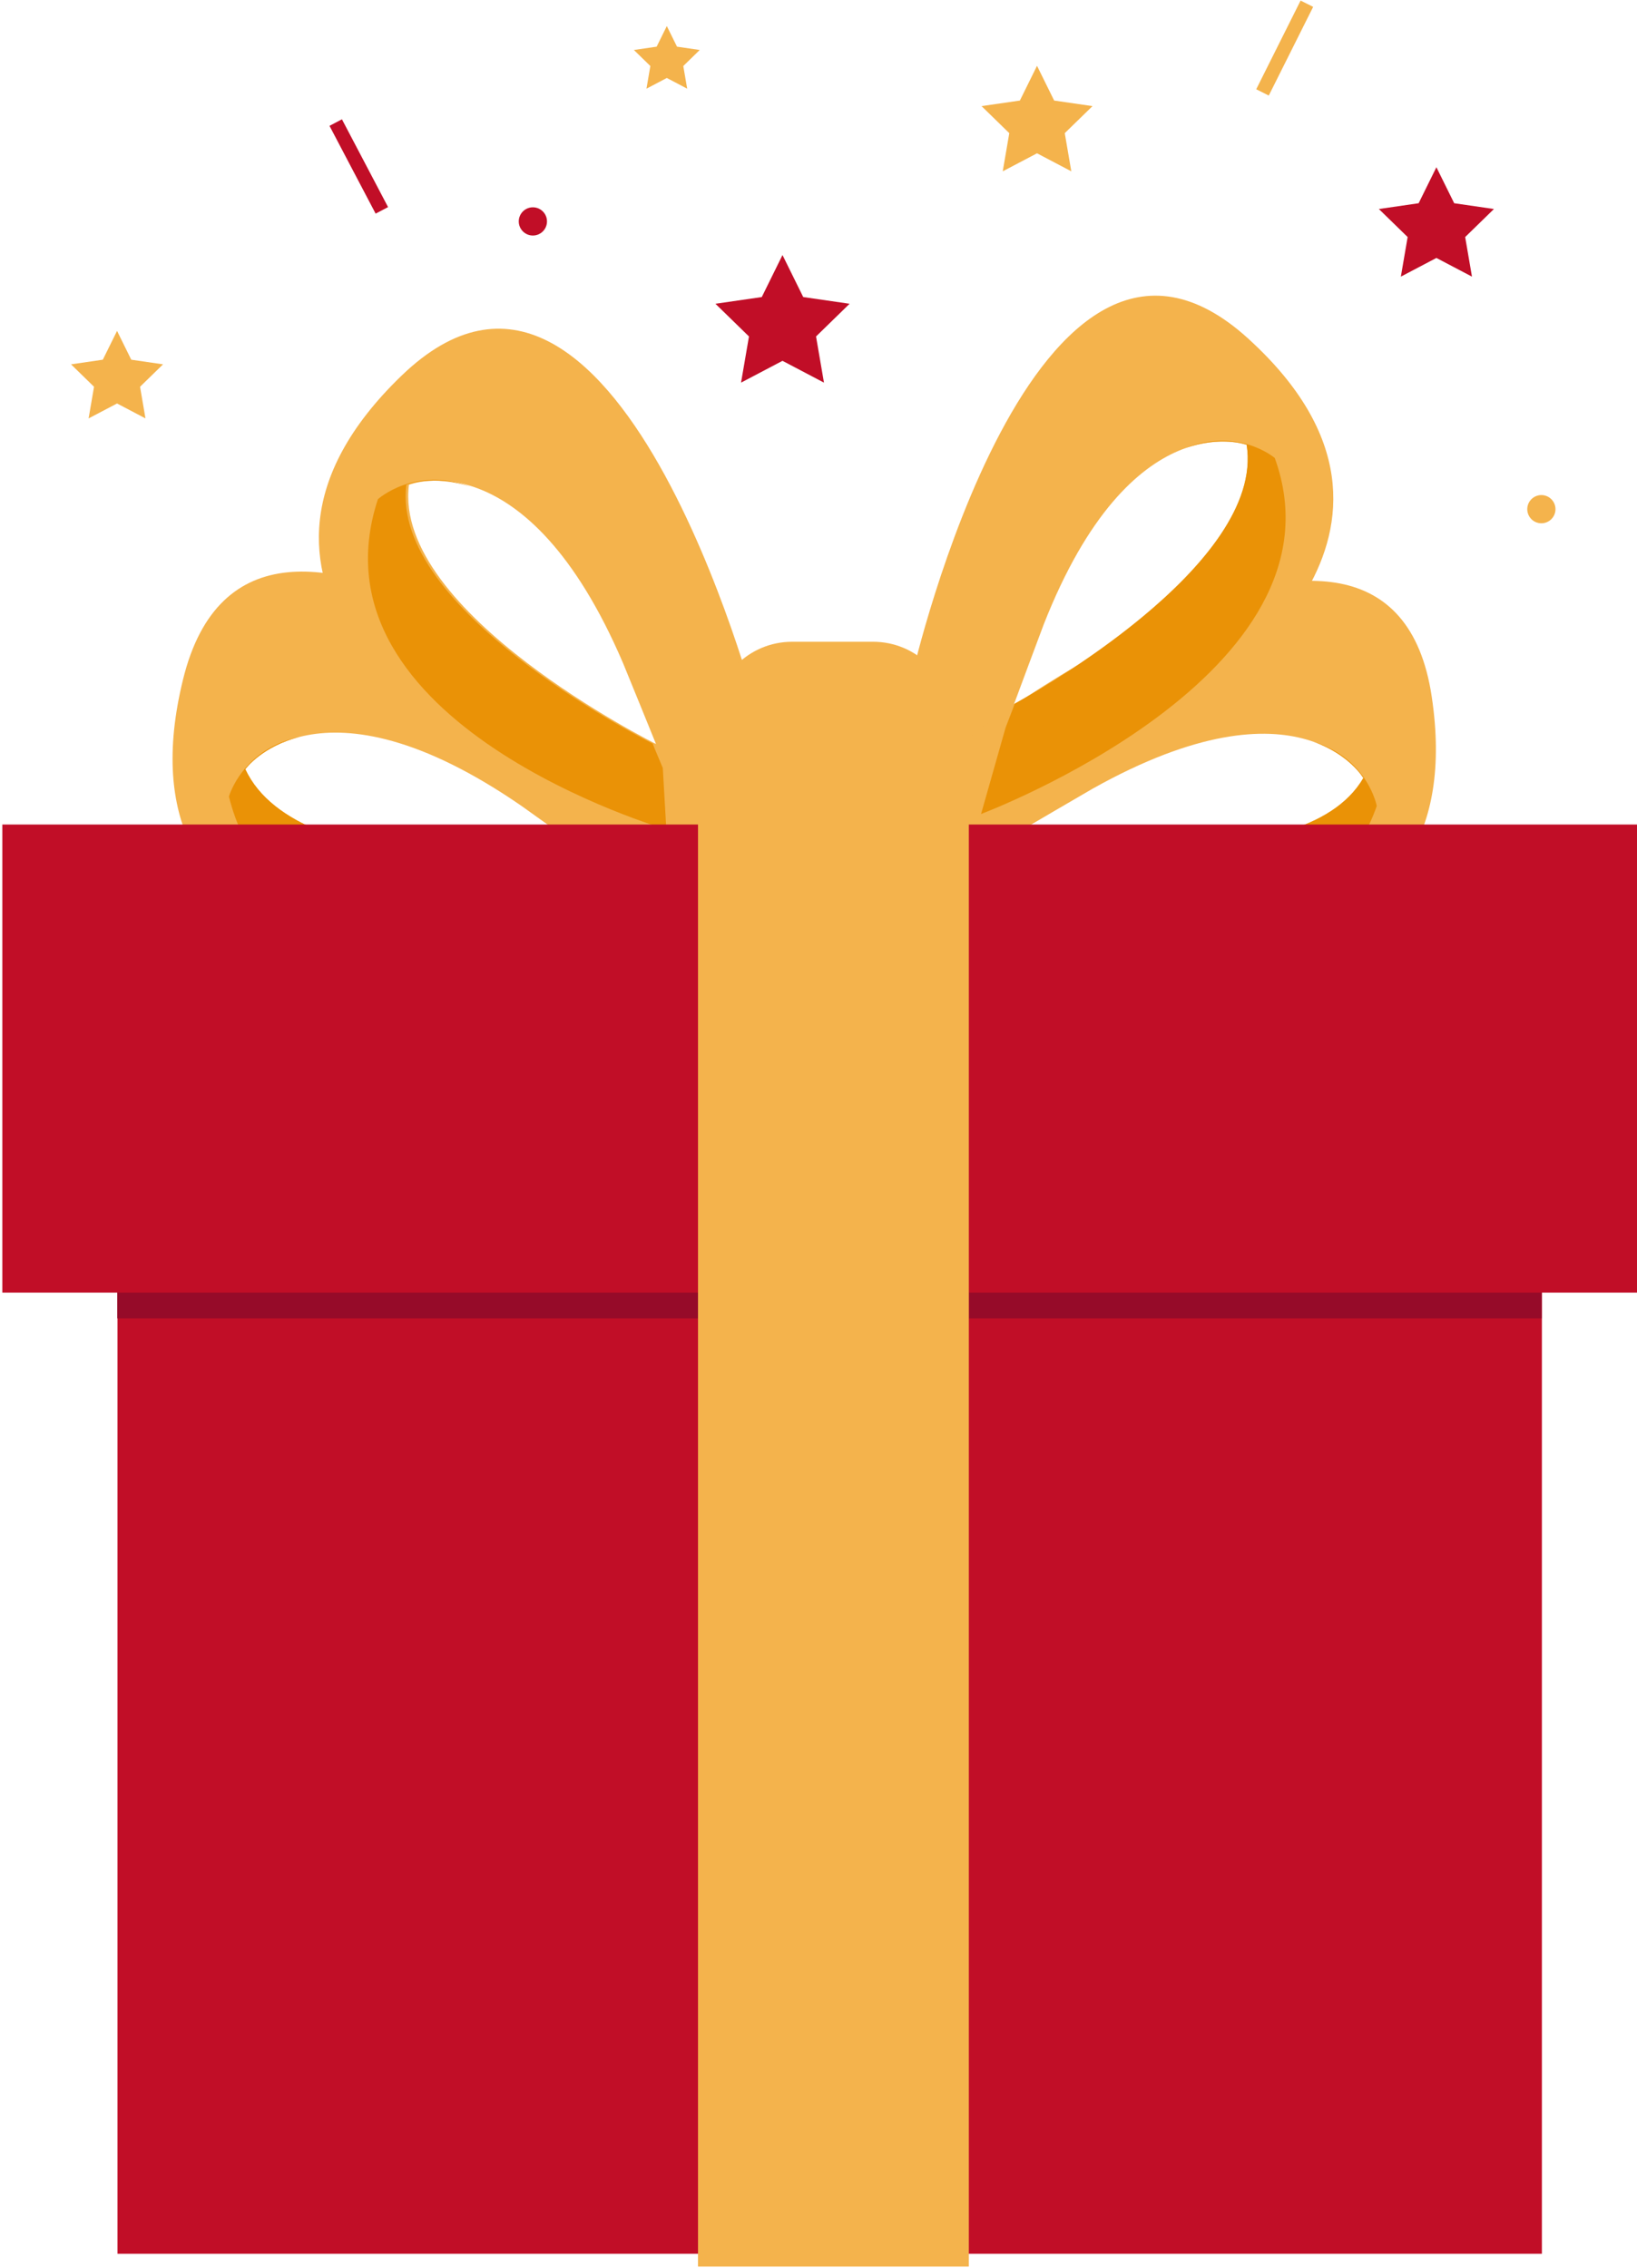 <svg width="441" height="611" viewBox="0 0 441 611" fill="none" xmlns="http://www.w3.org/2000/svg">
<path d="M415.375 296.328H31.652V607.217H415.375V296.328Z" fill="#C10E27"/>
<path d="M336.235 91.198C278.667 38.908 245.881 181.304 245.881 181.304L248.201 215.371C285.837 214.214 324.939 187.193 324.939 187.193C324.939 187.193 393.804 143.489 336.23 91.198H336.235ZM273.183 189.675C273.735 188.188 280.613 169.662 281.165 168.256C304.753 108.205 335.84 119.842 335.84 119.842C341.14 153.207 273.183 189.68 273.183 189.68V189.675Z" fill="#F4B34C"/>
<path d="M385.703 187.695C374.212 110.773 258.724 200.295 258.724 200.295L238.965 228.144C268.841 251.061 316.217 254.884 316.217 254.884C316.217 254.884 397.194 264.617 385.703 187.701V187.695ZM274.568 224.05C275.936 223.244 292.986 213.251 294.305 212.516C350.571 180.941 367.28 209.623 367.28 209.623C350.268 238.813 274.573 224.05 274.573 224.05H274.568Z" fill="#F4B34C"/>
<path d="M178.108 208.033C178.108 208.033 68.401 105.393 49.312 183.045C30.229 260.697 114.051 258.442 114.051 258.442C114.051 258.442 162.692 256.831 195.456 236.212L178.108 208.033ZM66.092 207.244C66.092 207.244 85.926 179.476 140.521 217.156C141.797 218.037 158.301 229.891 159.625 230.842C159.625 230.842 80.73 238.743 66.092 207.244Z" fill="#F4B34C"/>
<path d="M108.185 101.202C50.633 156.716 122.753 199.506 122.753 199.506C122.753 199.506 164.758 224.077 203.471 224.105L203.817 191.016C203.817 191.016 165.732 45.689 108.185 101.202ZM110.175 130.619C110.175 130.619 141.76 117.701 167.857 178.687C168.468 180.114 176.109 198.943 176.72 200.452C176.72 200.452 105.762 165.071 110.175 130.614V130.619Z" fill="#F4B34C"/>
<path d="M353.783 199.83C363.57 203.264 367.274 209.618 367.274 209.618C350.754 237.964 278.888 224.861 274.757 224.083C274.719 224.104 274.687 224.126 274.654 224.148C272.778 225.299 270.783 226.349 268.793 227.517L248.92 241.371C248.92 241.371 350.354 275.681 370.892 217.15C370.892 217.15 368.534 204.362 353.783 199.83Z" fill="#EA9206"/>
<path d="M165.208 234.94C163.283 233.55 161.336 232.29 159.53 230.933C159.497 230.906 159.465 230.884 159.427 230.857C155.133 231.263 80.31 237.833 66.093 207.243C66.093 207.243 70.549 201.013 81.04 198.461C65.331 201.619 61.67 214.608 61.67 214.608C77.119 276.481 174.844 248.459 174.844 248.459L165.202 234.945L165.208 234.94Z" fill="#EA9206"/>
<path d="M343.405 123.38C343.405 123.38 333.401 114.884 319.006 120.871C328.859 117.231 335.84 119.838 335.84 119.838C340.982 152.245 277.038 187.578 273.356 189.579C273.34 189.616 273.329 189.654 273.318 189.692C272.594 191.769 271.712 193.845 270.912 196.008L264.293 219.309C264.293 219.309 364.548 181.689 343.41 123.374L343.405 123.38Z" fill="#EA9206"/>
<path d="M178.554 206.904C177.667 204.703 176.694 202.599 175.888 200.485C175.872 200.447 175.855 200.409 175.845 200.366C172 198.419 105.19 164.081 109.478 130.62C109.478 130.62 116.573 127.727 126.809 131.16C111.83 125.456 101.81 134.492 101.81 134.492C81.889 195.072 179.506 223.472 179.506 223.472L178.554 206.898V206.904Z" fill="#EA9206"/>
<path d="M235.212 172.906H213.388C201.71 172.906 192.244 182.372 192.244 194.05V215.999C192.244 227.676 201.71 237.142 213.388 237.142H235.212C246.889 237.142 256.356 227.676 256.356 215.999V194.05C256.356 182.372 246.889 172.906 235.212 172.906Z" fill="#F4B34C"/>
<path d="M188.039 344.383H31.594V355.209H188.039V344.383Z" fill="#960B29"/>
<path d="M415.332 344.383H260.996V355.209H415.332V344.383Z" fill="#960B29"/>
<path d="M441.001 222.146H0.629V348.255H441.001V222.146Z" fill="#C10E27"/>
<path d="M260.997 221.314H188.039V610.667H260.997V221.314Z" fill="#F4B34C"/>
<path d="M386.961 45.055L391.752 54.756L402.459 56.313L394.71 63.867L396.543 74.531L386.961 69.497L377.384 74.531L379.212 63.867L371.463 56.313L382.175 54.756L386.961 45.055Z" fill="#C10E27"/>
<path d="M31.532 89.152L35.361 96.912L43.926 98.161L37.729 104.201L39.189 112.729L31.532 108.706L23.87 112.729L25.33 104.201L19.133 98.161L27.698 96.912L31.532 89.152Z" fill="#F4B34C"/>
<path d="M279.368 17.73L283.986 27.091L294.315 28.589L286.841 35.873L288.604 46.158L279.368 41.302L270.132 46.158L271.895 35.873L264.422 28.589L274.75 27.091L279.368 17.73Z" fill="#F4B34C"/>
<path d="M352.067 1L340.111 24.896" stroke="#F4B34C" stroke-width="3.785" stroke-miterlimit="10"/>
<path d="M210.801 68.713L216.387 80.031L228.873 81.842L219.837 90.651L221.973 103.088L210.801 97.216L199.634 103.088L201.77 90.651L192.734 81.842L205.22 80.031L210.801 68.713Z" fill="#C10E27"/>
<path d="M179.639 7.02L182.381 12.573L188.508 13.465L184.074 17.786L185.123 23.891L179.639 21.009L174.156 23.891L175.2 17.786L170.766 13.465L176.898 12.573L179.639 7.02Z" fill="#F4B34C"/>
<path d="M147.355 59.655C147.355 61.753 145.652 63.456 143.553 63.456C141.455 63.456 139.752 61.753 139.752 59.655C139.752 57.557 141.455 55.853 143.553 55.853C145.652 55.853 147.355 57.557 147.355 59.655Z" fill="#C10E27"/>
<path d="M419.039 137.184C419.039 139.282 417.335 140.986 415.237 140.986C413.139 140.986 411.436 139.282 411.436 137.184C411.436 135.086 413.139 133.383 415.237 133.383C417.335 133.383 419.039 135.086 419.039 137.184Z" fill="#F4B34C"/>
<path d="M90.441 33.023L102.868 56.676" stroke="#C10E27" stroke-width="3.785" stroke-miterlimit="10"/>
</svg>
